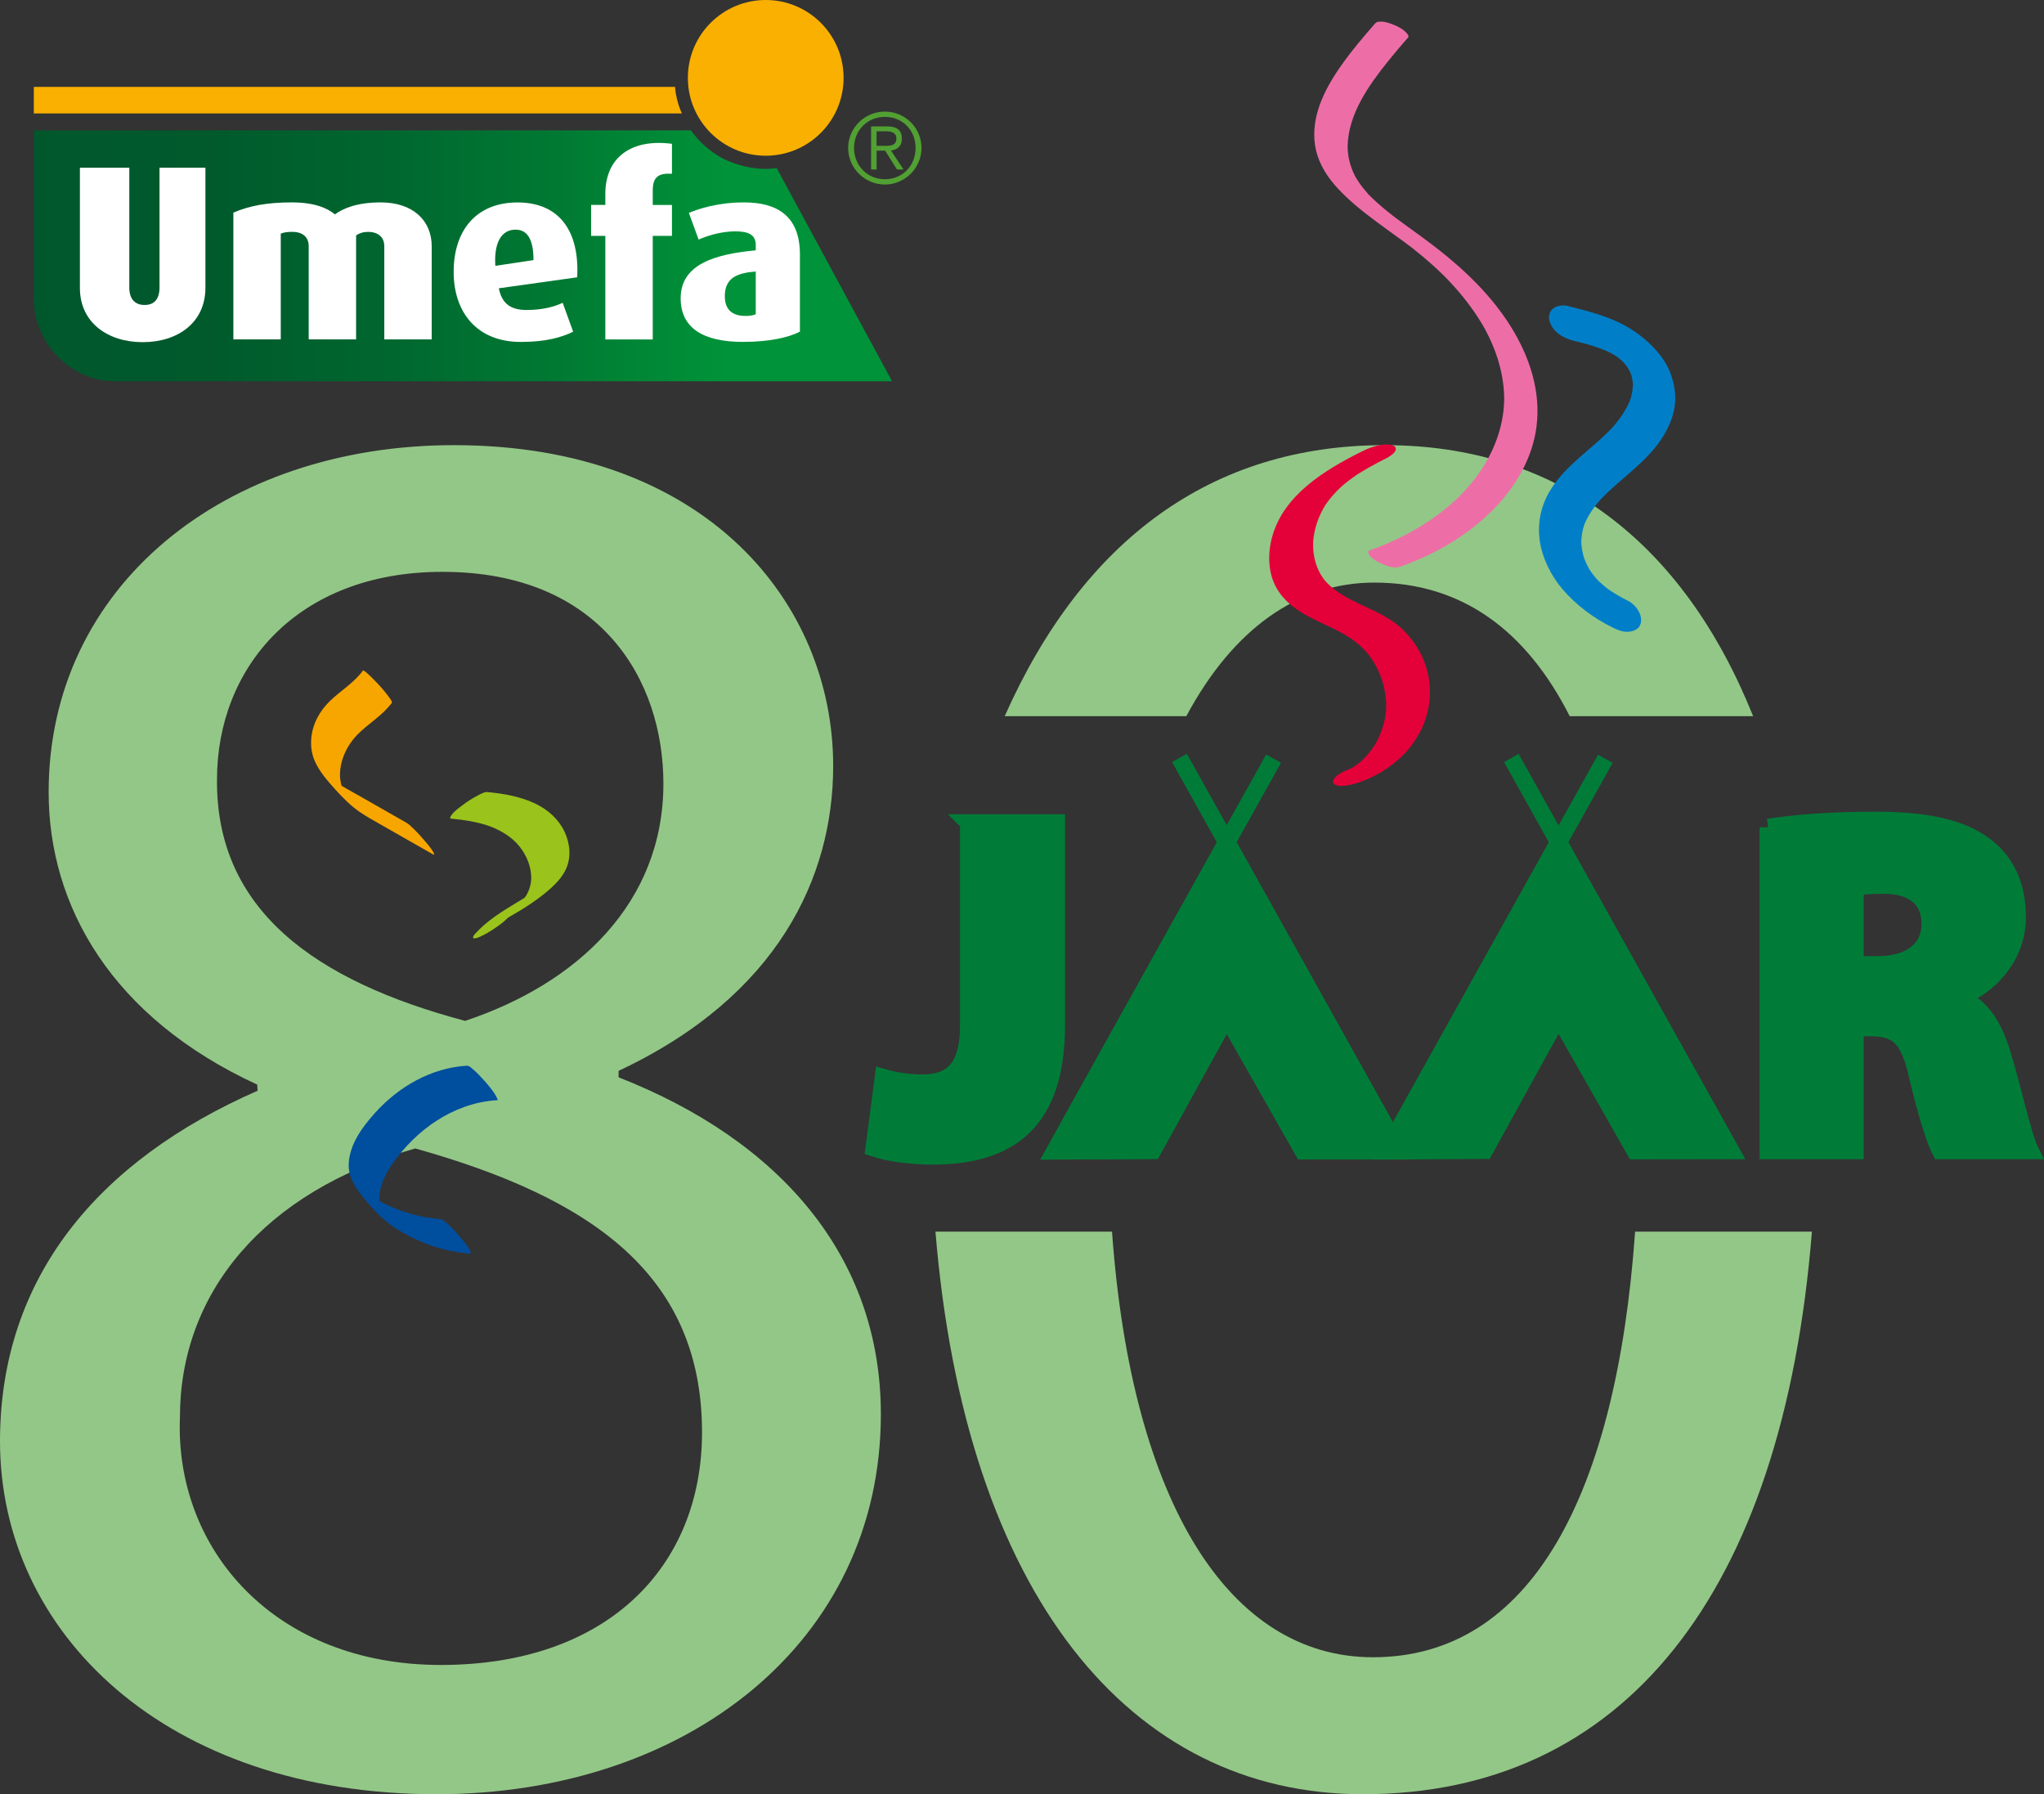 <?xml version="1.0" encoding="UTF-8"?> <svg xmlns="http://www.w3.org/2000/svg" xmlns:xlink="http://www.w3.org/1999/xlink" id="Laag_1" data-name="Laag 1" viewBox="0 0 973.08 854.08"><rect x="0" y="0" width="973.08" height="854.08" fill="#333333" stroke="none"/><defs><style> .cls-1 { clip-path: url(#clippath); } .cls-2 { fill: none; } .cls-2, .cls-3, .cls-4, .cls-5, .cls-6, .cls-7, .cls-8, .cls-9, .cls-10, .cls-11, .cls-12, .cls-13, .cls-14 { stroke-width: 0px; } .cls-3 { fill: url(#linear-gradient); } .cls-15 { stroke: #007c38; stroke-miterlimit: 10; stroke-width: 8.2px; } .cls-15, .cls-13 { fill: #007c38; } .cls-4 { fill: #f7a600; } .cls-5 { fill: #f9b000; } .cls-6 { fill: #51a033; } .cls-7 { fill: #9ac31c; } .cls-8 { fill: #93c787; } .cls-9 { fill: #e40039; } .cls-10 { fill: #fff; } .cls-11 { fill: #ed6ea7; } .cls-12 { fill: #004e9e; } .cls-14 { fill: #007fc8; } </style><clipPath id="clippath"><path class="cls-2" d="m16.12,62.09v80.39c0,21.53,18.36,39,38.15,39h370.4l-54.93-101.5s-10.15,2.07-22.86-3.26c-11.67-4.89-17.93-14.68-17.93-14.68l-312.83.05Z"></path></clipPath><linearGradient id="linear-gradient" x1="-1524.57" y1="2142.55" x2="-1524.28" y2="2142.55" gradientTransform="translate(2210735.24 3106956.39) scale(1450.06 -1450.06)" gradientUnits="userSpaceOnUse"><stop offset="0" stop-color="#00572c"></stop><stop offset=".22" stop-color="#005a2c"></stop><stop offset=".42" stop-color="#00662f"></stop><stop offset=".62" stop-color="#007933"></stop><stop offset=".82" stop-color="#009339"></stop><stop offset="1" stop-color="#009339"></stop></linearGradient></defs><g><g class="cls-1"><rect class="cls-3" x="16.12" y="62.05" width="408.55" height="119.44"></rect></g><g><path class="cls-5" d="m324.65,54H16.1v-12.64h305.29s-.01,2.11.95,6.04c.97,3.98,2.31,6.6,2.31,6.6"></path><path class="cls-6" d="m403.78,70.43c0-9.62,7.93-17.31,17.5-17.31s17.41,7.69,17.41,17.31-7.93,17.41-17.41,17.41-17.5-7.69-17.5-17.41Zm17.5-14.8c-8.37,0-14.7,6.43-14.7,14.8s6.34,14.89,14.7,14.89,14.6-6.38,14.6-14.89-6.29-14.8-14.6-14.8Zm-3.97,25.05h-2.61v-20.5h7.83c4.64,0,6.82,1.98,6.82,5.8s-2.37,5.22-5.17,5.71l5.95,8.99h-3.09l-5.66-8.95h-4.06v8.95Zm0-18.18v6.92h4.79c3.58,0,4.64-1.31,4.64-3.53,0-2.76-2.42-3.38-4.74-3.38h-4.69Z"></path><path class="cls-10" d="m67.97,162.88c-16.75,0-29.93-9.38-29.93-25.78v-57.25h23.52v57.01c0,5.82,2.97,8.31,7.25,8.31,4.51,0,7.13-2.61,7.13-8.43v-56.89h21.86v57.13c0,16.51-13.07,25.89-29.82,25.89"></path><path class="cls-10" d="m182.95,161.58v-44.43c0-4.04-2.73-6.77-7.72-6.77-2.26,0-4.16.59-5.7,1.66v49.53h-22.57v-44.43c0-4.16-2.73-6.77-7.84-6.77-2.37,0-3.92.24-5.46.83v50.36h-22.57v-60.34c7.72-3.32,16.15-4.87,27.79-4.87,10.93,0,16.98,2.73,20.55,5.7,3.92-2.85,10.45-5.7,21.86-5.7,15.2,0,24.23,8.55,24.23,20.9v44.31h-22.57Z"></path><path class="cls-10" d="m237.47,137.23c1.42,6.89,5.11,10.33,13.3,10.33,7.6,0,13.54-1.66,17.1-3.44l4.99,13.78c-5.59,2.73-13.06,4.87-24.94,4.87-20.91,0-31.95-14.14-31.95-33.38s10.33-33.02,30.41-33.02,29.58,13.9,28.39,35.63l-37.29,5.23Zm7.96-27.91c-6.65,0-10.33,6.06-9.62,17.22l18.17-2.73c0-9.74-2.85-14.49-8.55-14.49"></path><path class="cls-10" d="m310.75,112.28v49.3h-22.57v-49.3h-6.77v-14.73h6.77v-5.22c0-17.82,12.83-26.37,31.72-23.87v14.25c-6.18-.36-9.15,1.31-9.15,7.96v6.89h9.15v14.73h-9.15Z"></path><path class="cls-10" d="m353.85,162.76c-19.36,0-29.81-6.77-29.81-20.79,0-16.39,16.75-21.02,35.75-22.81v-2.5c0-5.11-3.68-6.53-9.86-6.53s-12.83,1.9-17.35,3.92l-4.63-12.71c4.87-2.02,13.78-4.99,26.37-4.99,15.68,0,26.49,6.53,26.49,24.7v36.82c-5.46,2.85-14.85,4.87-26.96,4.87m5.94-33.5c-8.67.71-14.73,2.85-14.73,11.76,0,6.53,3.68,9.39,9.86,9.39,2.02,0,3.68-.24,4.87-.83v-20.31Z"></path><path class="cls-5" d="m401.61,37.06c0,20.47-16.6,37.07-37.07,37.07s-37.07-16.59-37.07-37.07S344.07,0,364.54,0s37.07,16.59,37.07,37.06"></path></g></g><path class="cls-8" d="m0,686.12c0-78.24,46.94-133.73,122.63-166.91l-.17-2.91c-69.41-31.99-99.3-85.19-99.3-139.23,0-97.94,83.52-165.17,192.98-165.17,119.97,0,180.51,75.13,180.51,152.69,0,52.82-26.26,109.56-102.16,145.15v3.08c77.09,30.23,124.86,85.56,124.86,160.37,0,108.49-92.39,180.89-211.6,180.89C78.52,854.08,0,776.87,0,686.12Zm334.21-4.3c0-74.98-52.54-111.58-136.52-135.14-72.37,20.56-112.03,68.96-112.03,127.97-2.51,62.73,44.87,117.9,124.24,117.9s124.31-46.92,124.31-110.72ZM103.3,371.1c-.5,62.27,46.91,95.9,118.13,114.86,53.34-17.76,94.39-56.07,94.39-112.95,0-49.05-29.56-100.8-105.16-100.8-69.59,0-107.36,45.92-107.36,98.88Z"></path><g><path class="cls-8" d="m564.77,340.91c22.44-41.91,53.59-63.59,89.47-63.59,41.77,0,72.43,22.9,93.05,63.59h87.32c-33.34-83.03-93.32-129.01-175.37-129.01s-143.43,44.66-180.93,129.01h86.45Z"></path><path class="cls-8" d="m778.42,586.29c-8.91,125.56-49.65,202.59-124.79,202.59-67.93,0-114.84-72.47-124.24-202.59h-84.05c14.23,172.91,92.64,267.79,203.47,267.79,123.7,0,199.93-94.79,213.78-267.79h-84.16Z"></path></g><g><g><rect class="cls-13" x="553.15" y="348.44" width="7.96" height="201.57" transform="translate(289.52 -214.54) rotate(29.16)"></rect><rect class="cls-13" x="609.84" y="347.19" width="7.96" height="214.63" transform="translate(-143.67 356.72) rotate(-29.16)"></rect><polygon class="cls-13" points="672.91 551.79 617.97 551.85 584.02 492.14 551.19 551.66 495.27 552 584.02 392.53 672.91 551.79"></polygon></g><g><rect class="cls-13" x="553.15" y="348.44" width="7.96" height="201.57" transform="translate(289.52 -214.54) rotate(29.16)"></rect><rect class="cls-13" x="609.84" y="347.19" width="7.96" height="214.63" transform="translate(-143.67 356.72) rotate(-29.16)"></rect><polygon class="cls-13" points="672.91 551.79 617.97 551.85 584.02 492.14 551.19 551.66 495.27 552 584.02 392.53 672.91 551.79"></polygon></g><g><rect class="cls-13" x="711.13" y="348.44" width="7.96" height="201.57" transform="translate(309.55 -291.52) rotate(29.16)"></rect><rect class="cls-13" x="767.82" y="347.19" width="7.96" height="214.63" transform="translate(-123.64 433.7) rotate(-29.16)"></rect><polygon class="cls-13" points="830.9 551.79 775.95 551.85 742 492.14 709.18 551.66 653.25 552 742 392.53 830.9 551.79"></polygon></g><g><path class="cls-15" d="m461.14,391.69h41.79v96.25c0,45.49-21.7,62.33-59.15,62.33-8.51,0-19.85-1.16-27.66-3.76l4.4-33.57c5.09,1.45,11.63,2.61,18.4,2.61,13.43,0,22.22-5.96,22.22-27.49v-96.37Z"></path><path class="cls-15" d="m841.78,393.83c11.81-1.85,29.52-3.36,50.41-3.36,23.9,0,41.04,3.3,52.78,12.15,10.01,7.64,15.39,18.75,15.39,34.03,0,19.45-14.58,33.28-26.74,37.73v.81c10.36,4.46,15.98,14.41,19.97,27.95,4.69,15.86,9.84,38.55,12.85,44.56h-42.71c-2.37-4.51-6.42-16.73-10.94-35.94-4.22-18.7-9.95-22.57-22.86-22.57h-6.77v58.51h-41.38v-153.89Zm41.38,65.4h10.88c15.74,0,24.83-7.7,24.83-19.39s-7.7-18.35-21.59-18.46c-7.87,0-12.04.41-14.12.93v36.92Z"></path></g></g><g><path class="cls-11" d="m654.57,11.25c-5.45,6.23-10.82,12.55-15.62,19.3-4.44,6.24-8.47,12.93-10.96,20.2-2.28,6.65-3.1,13.96-1.47,20.86,1.62,6.87,5.63,13.01,10.39,18.12,5.56,5.98,11.92,11.02,18.45,15.88,3.06,2.28,6.16,4.49,9.24,6.73,1.54,1.11,3.07,2.23,4.6,3.36.34.25.67.5,1.01.75.22.16,1.58,1.18.62.46s.25.19.46.35c.48.37.95.73,1.42,1.1,3.13,2.45,6.19,5.01,9.15,7.67,1.45,1.3,2.87,2.62,4.26,3.97.66.64,1.32,1.29,1.98,1.95.3.3.6.6.89.9.11.12.38.31.44.45-.47-.49-.57-.59-.28-.29.1.1.19.2.29.3,5.03,5.28,9.66,10.95,13.67,17.04.96,1.45,1.88,2.93,2.76,4.42.19.33.38.66.57.99.13.22.25.44.37.66-.03-.06-.31-.57-.07-.14.42.77.83,1.55,1.23,2.33,1.51,2.95,2.85,6,3.98,9.11,2.19,5.99,3.61,12.28,4.02,18.65.1,1.57.14,3.15.12,4.72v-.82c-.21,13.06-5.11,25.49-12.73,35.99-2.37,3.26-4.99,6.33-7.8,9.22l.58-.59c-9.24,9.45-20.42,16.84-32.4,22.36-3.84,1.77-7.76,3.34-11.74,4.75-1.13.4-.45,1.82-.05,2.38.94,1.32,2.83,2.47,4.22,3.18,2.94,1.5,7.14,3.37,10.49,2.18,17.04-6.02,32.92-15.29,45.43-28.44,9.96-10.46,17.49-23.62,19.37-38.1,2.2-16.96-3.32-33.48-12.22-47.75-10.77-17.26-26.24-30.9-42.53-42.79-3.93-2.87-7.91-5.68-11.81-8.6-.28-.21-.55-.44-.84-.63.1.07,1.35,1.03.43.32-.44-.34-.88-.67-1.32-1.01-.98-.76-1.95-1.52-2.91-2.3-1.82-1.48-3.61-3-5.34-4.58-.81-.75-1.62-1.51-2.4-2.29-.18-.18-.36-.36-.54-.55-.32-.32-.67-.36.22.23-.47-.31-.91-.97-1.28-1.39-1.38-1.55-2.69-3.16-3.87-4.87-.57-.83-1.11-1.67-1.62-2.54-.07-.11-.43-.77-.16-.28.28.52-.13-.26-.19-.38-.31-.61-.61-1.23-.89-1.86-.92-2.1-1.62-4.3-2.07-6.56-.42-2.11-.59-4.26-.58-6.41v.82c.24-15.54,10.25-29.45,19.61-41.07,2.99-3.72,6.1-7.34,9.25-10.93.68-.77-1.25-2.59-1.54-2.84-1.45-1.31-3.47-2.39-5.27-3.1s-3.89-1.49-5.91-1.54c-1.19-.03-2.26-.04-3.09.92h0Z"></path><path class="cls-14" d="m748.99,162.15c2.33.58,4.66,1.16,6.97,1.78l-2.62-.72c4.76,1.3,9.46,2.82,13.92,4.96l-2.63-1.28c2.35,1.15,4.6,2.45,6.71,3.99l-2.36-1.73c1.84,1.36,3.55,2.87,5.11,4.54l-1.86-1.98c1.36,1.49,2.58,3.07,3.64,4.79l-1.3-2.13c1.03,1.71,1.87,3.5,2.49,5.4l-.7-2.16c.65,2.09,1.01,4.22,1.08,6.4l-.04-2.07c.05,3.22-.54,6.36-1.62,9.4l.67-1.87c-2.06,5.56-5.55,10.41-9.49,14.78l1.34-1.47c-9.76,10.66-22.9,18.27-30.47,30.91-4.24,7.09-5.94,15.21-4.85,23.4s5.33,16.94,10.93,23.45c6.51,7.57,14.62,13.59,23.54,18.04,2.45,1.22,4.92,2.32,7.74,2.15,1.89-.11,4.47-.94,5.42-2.79,2.28-4.42-1.63-9.96-5.58-11.94-3.69-1.84-7.24-3.93-10.58-6.34l2.36,1.73c-2.65-1.94-5.13-4.08-7.39-6.47l1.86,1.98c-1.97-2.12-3.75-4.39-5.27-6.85l1.3,2.13c-1.52-2.52-2.76-5.17-3.68-7.96l.7,2.16c-.97-3.05-1.53-6.18-1.6-9.38l.04,2.07c-.03-3.46.54-6.84,1.69-10.11l-.67,1.87c1.91-5.2,5.12-9.71,8.83-13.77l-1.34,1.47c10.59-11.48,25-19.69,32.29-34,1.88-3.69,3.36-7.81,3.8-11.95.52-4.96-.25-9.56-1.87-14.23-1.38-3.97-3.76-7.76-6.5-10.94-3.47-4.02-7.35-7.37-11.8-10.28-9.38-6.12-20.4-8.87-31.13-11.53-1.96-.49-4.92-.1-6.57,1.16s-2.39,3.44-1.98,5.41c1.17,5.5,6.39,8.73,11.46,9.98h0Z"></path><path class="cls-9" d="m647.8,215.17c-17.2,8.64-36.62,20.44-42.13,40.22-2.31,8.31-2.12,17.89,2.55,25.37s12.13,11.62,19.79,15.26c4.24,2.01,8.54,3.91,12.58,6.3s7.87,5.5,10.94,9.25l-.68-.83c6.22,7.72,9.53,17.58,9.02,27.49l.06-1.07c-.41,6.63-2.58,12.97-6.14,18.57l.77-1.2c-1.09,1.69-2.29,3.3-3.61,4.81-.64.73-1.31,1.45-2,2.13-.35.34-.7.67-1.05,1.01-.63.61,1.25-1.09.58-.52-.23.2-.46.4-.69.59-.75.62-1.51,1.22-2.3,1.79-.39.28-.82.53-1.2.83.03-.02,2-1.26,1.01-.65-.21.13-.41.26-.62.38-.42.25-.84.49-1.26.73s-2.34,1.2-.43.25.16-.1-.31.1c-.5.22-1.01.42-1.52.62-1.81.7-4.4,2.1-5.69,3.66-.72.87-1.42,2.28-.15,3.1,1.5.97,3.84.8,5.48.59,2.83-.36,5.48-1.21,8.14-2.24,9.3-3.59,18.12-9.82,23.88-18.04,5.19-7.42,8.06-15.72,7.94-24.82-.11-8.37-2.97-16.66-7.93-23.4-2.62-3.55-5.68-6.75-9.28-9.31-3.31-2.36-6.94-4.22-10.6-5.97-8.1-3.88-16.9-7.34-22.76-14.47l.68.83c-4.33-5.4-6.07-12.14-5.73-18.99l-.06,1.07c.4-6.61,2.58-13.01,6.11-18.59l-.77,1.2c1.86-2.87,4.05-5.52,6.46-7.94.62-.63,1.26-1.23,1.91-1.83,1.1-1.03-1.33,1.14-.18.16.31-.26.62-.53.93-.8,1.36-1.14,2.76-2.23,4.2-3.27.67-.48,1.34-.95,2.02-1.42.34-.23.68-.46,1.03-.69.23-.15.46-.3.69-.45-1.29.83-1.64,1.06-1.06.69,1.46-.91,2.93-1.81,4.43-2.67,3.11-1.78,6.28-3.44,9.48-5.05,1.18-.59,3.66-2.21,4.09-3.69.4-1.4-.7-2.15-1.94-2.42-4.85-1.04-10.43,1.21-14.66,3.33h0Z"></path></g><path class="cls-12" d="m222.28,507.3c-16.98,1-32.5,9.96-43.73,22.45-6.01,6.68-12.07,14.82-12.54,24.13-.34,6.77,3.74,12.35,7.89,17.33,3.56,4.27,7.42,8.3,11.83,11.69,1.91,1.47,4.01,2.69,6.1,3.89,9.7,5.59,20.54,9.07,31.71,9.89.45.21.64.13.57-.25.08-.49-.07-.93-.45-1.34-.95-1.88-2.5-3.75-3.83-5.35-1.8-2.16-3.67-4.29-5.72-6.22l-1.65-1.5c-.71-.67-1.5-1.22-2.36-1.67-9.03-.66-17.86-3.04-26.04-6.91-2.07-.98-4.1-2.04-6.07-3.2.56.33-.74-.45-.89-.55-.4-.25-.8-.51-1.2-.77-.3-.2-.6-.41-.89-.62-.2-.14-.39-.29-.59-.43-.55-.43-.39-.3.5.4-.19-.16-.38-.32-.56-.48.85.74,1.66,1.52,2.42,2.34,1.76,1.84,3.45,3.8,4.89,5.91-.38-.59-.28-.42.31.5-.13-.23-.25-.46-.36-.69-.55-1.07.22.77-.16-.41-.68-2.14-.97-4.23-.85-6.48l-.04.56c.41-5.42,2.84-10.49,5.86-14.93s6.28-8.31,9.99-11.94c7.03-6.89,15.43-12.46,24.73-15.76,5.04-1.79,10.31-2.88,15.64-3.19.63-.04-1.66-3.59-1.34-3.1-1.4-2.14-3.11-4.19-4.82-6.09s-3.48-3.86-5.47-5.51c-.8-.66-1.81-1.77-2.92-1.7h0Z"></path><path class="cls-7" d="m214.97,389.71c6.02.57,12.04,1.49,17.78,3.44l-.62-.21c5.83,2.04,11.39,5.2,15.28,10.11,3.51,4.43,5.69,10.01,5.49,15.7l.03-.65c-.09,1.74-.39,3.45-.97,5.1-.28.78-.61,1.53-1,2.26-.2.38-.4.82-.67,1.16.82-1.01-.13.14-.29.35-.2.26-.4.52-.62.77-1.13,1.34.93-.89.1-.08-.31.3-.63.6-.94.91,1.22-1.09,1.57-1.4,1.05-.95-.12.11-.25.21-.38.32-1.17,1.01,2.47-1.89.76-.61-1.81,1.35,2.39-1.66,1.01-.72-.28.19-.56.38-.84.56-1.39.93,2.96-1.87,1.02-.66-8.33,5.17-17.17,9.79-24,17-.16.17-2.39,2.19-1.88,2.95s3.23-.56,3.43-.65c2.36-1.06,4.61-2.41,6.74-3.87s4.33-2.96,6.09-4.82c.46-.49.97-.94,1.44-1.42.18-.19-1.71,1.49-1.03.94.13-.11.26-.22.39-.33,1.04-.89-1.42,1.11-1.27.99.18-.13.36-.28.54-.41.14-.1.27-.2.41-.3.89-.67-2.08,1.46-1.68,1.2.28-.19.56-.39.85-.58.14-.1.29-.19.43-.28.93-.63-2.14,1.36-1.73,1.11.34-.21.68-.43,1.02-.64,2.54-1.56,5.16-2.99,7.69-4.57,5.06-3.16,9.94-6.59,14.32-10.65,2.61-2.41,5.01-5.24,6.52-8.48,2.62-5.62,1.9-12.36-.71-17.84-2.83-5.91-7.73-10.29-13.57-13.16-7.24-3.55-15.33-4.92-23.29-5.67-1.37-.13-3.79,1.31-4.82,1.86-2.46,1.3-4.9,2.88-7.1,4.57-1.7,1.3-3.67,2.66-4.92,4.42-.39.55-1.37,1.74-.07,1.87h0Z"></path><path class="cls-4" d="m172.8,319.19c-4.24,5.79-10.41,9.43-15.54,14.33s-8.44,11.07-9.07,17.86c-.32,3.45.1,7.04,1.4,10.27,2.16,5.32,6.2,9.89,9.99,14.1,3.58,3.96,7.4,7.85,11.83,10.87,2.97,2.02,6.1,3.75,9.21,5.52,8.53,4.86,17.06,9.73,25.59,14.59,1.17.66-.16-1.51-.06-1.34-1.01-1.73-2.45-3.4-3.74-4.91-1.72-2.01-3.48-3.99-5.38-5.83-1.13-1.09-2.27-2.29-3.65-3.08-7.52-4.29-15.03-8.57-22.55-12.86-3.26-1.86-6.58-3.64-9.76-5.62-.31-.19-.62-.41-.93-.59-.4-.24.2.14.22.16-.13-.09-.27-.18-.4-.27-.62-.43-1.23-.88-1.82-1.35-.2-.16-1.12-.91-.26-.2s-.05-.07-.24-.24c-.63-.54,1.09,1.03.92.87-.25-.25,1.81,1.87,1.14,1.17-.73-.77,1.59,1.73,1.29,1.4,1.02,1.13,2.01,2.29,2.93,3.51.83,1.1.41.54.23.29-.5-.69.26.34.34.5-.17-.35-.41-.7-.62-1.03-.25-.4.06.13.09.18-.1-.21-.21-.42-.31-.63-.2-.43-.38-.88-.55-1.33-.69-1.85-1.07-3.78-1.23-5.74l.03.47c-.45-7.54,2.9-14.96,8.06-20.36s12.05-9.17,16.6-15.38c.36-.5-1.42-2.74-1.44-2.76-1.4-1.96-3.01-3.85-4.63-5.63-.51-.56-7.16-7.65-7.7-6.92h0Z"></path></svg> 
